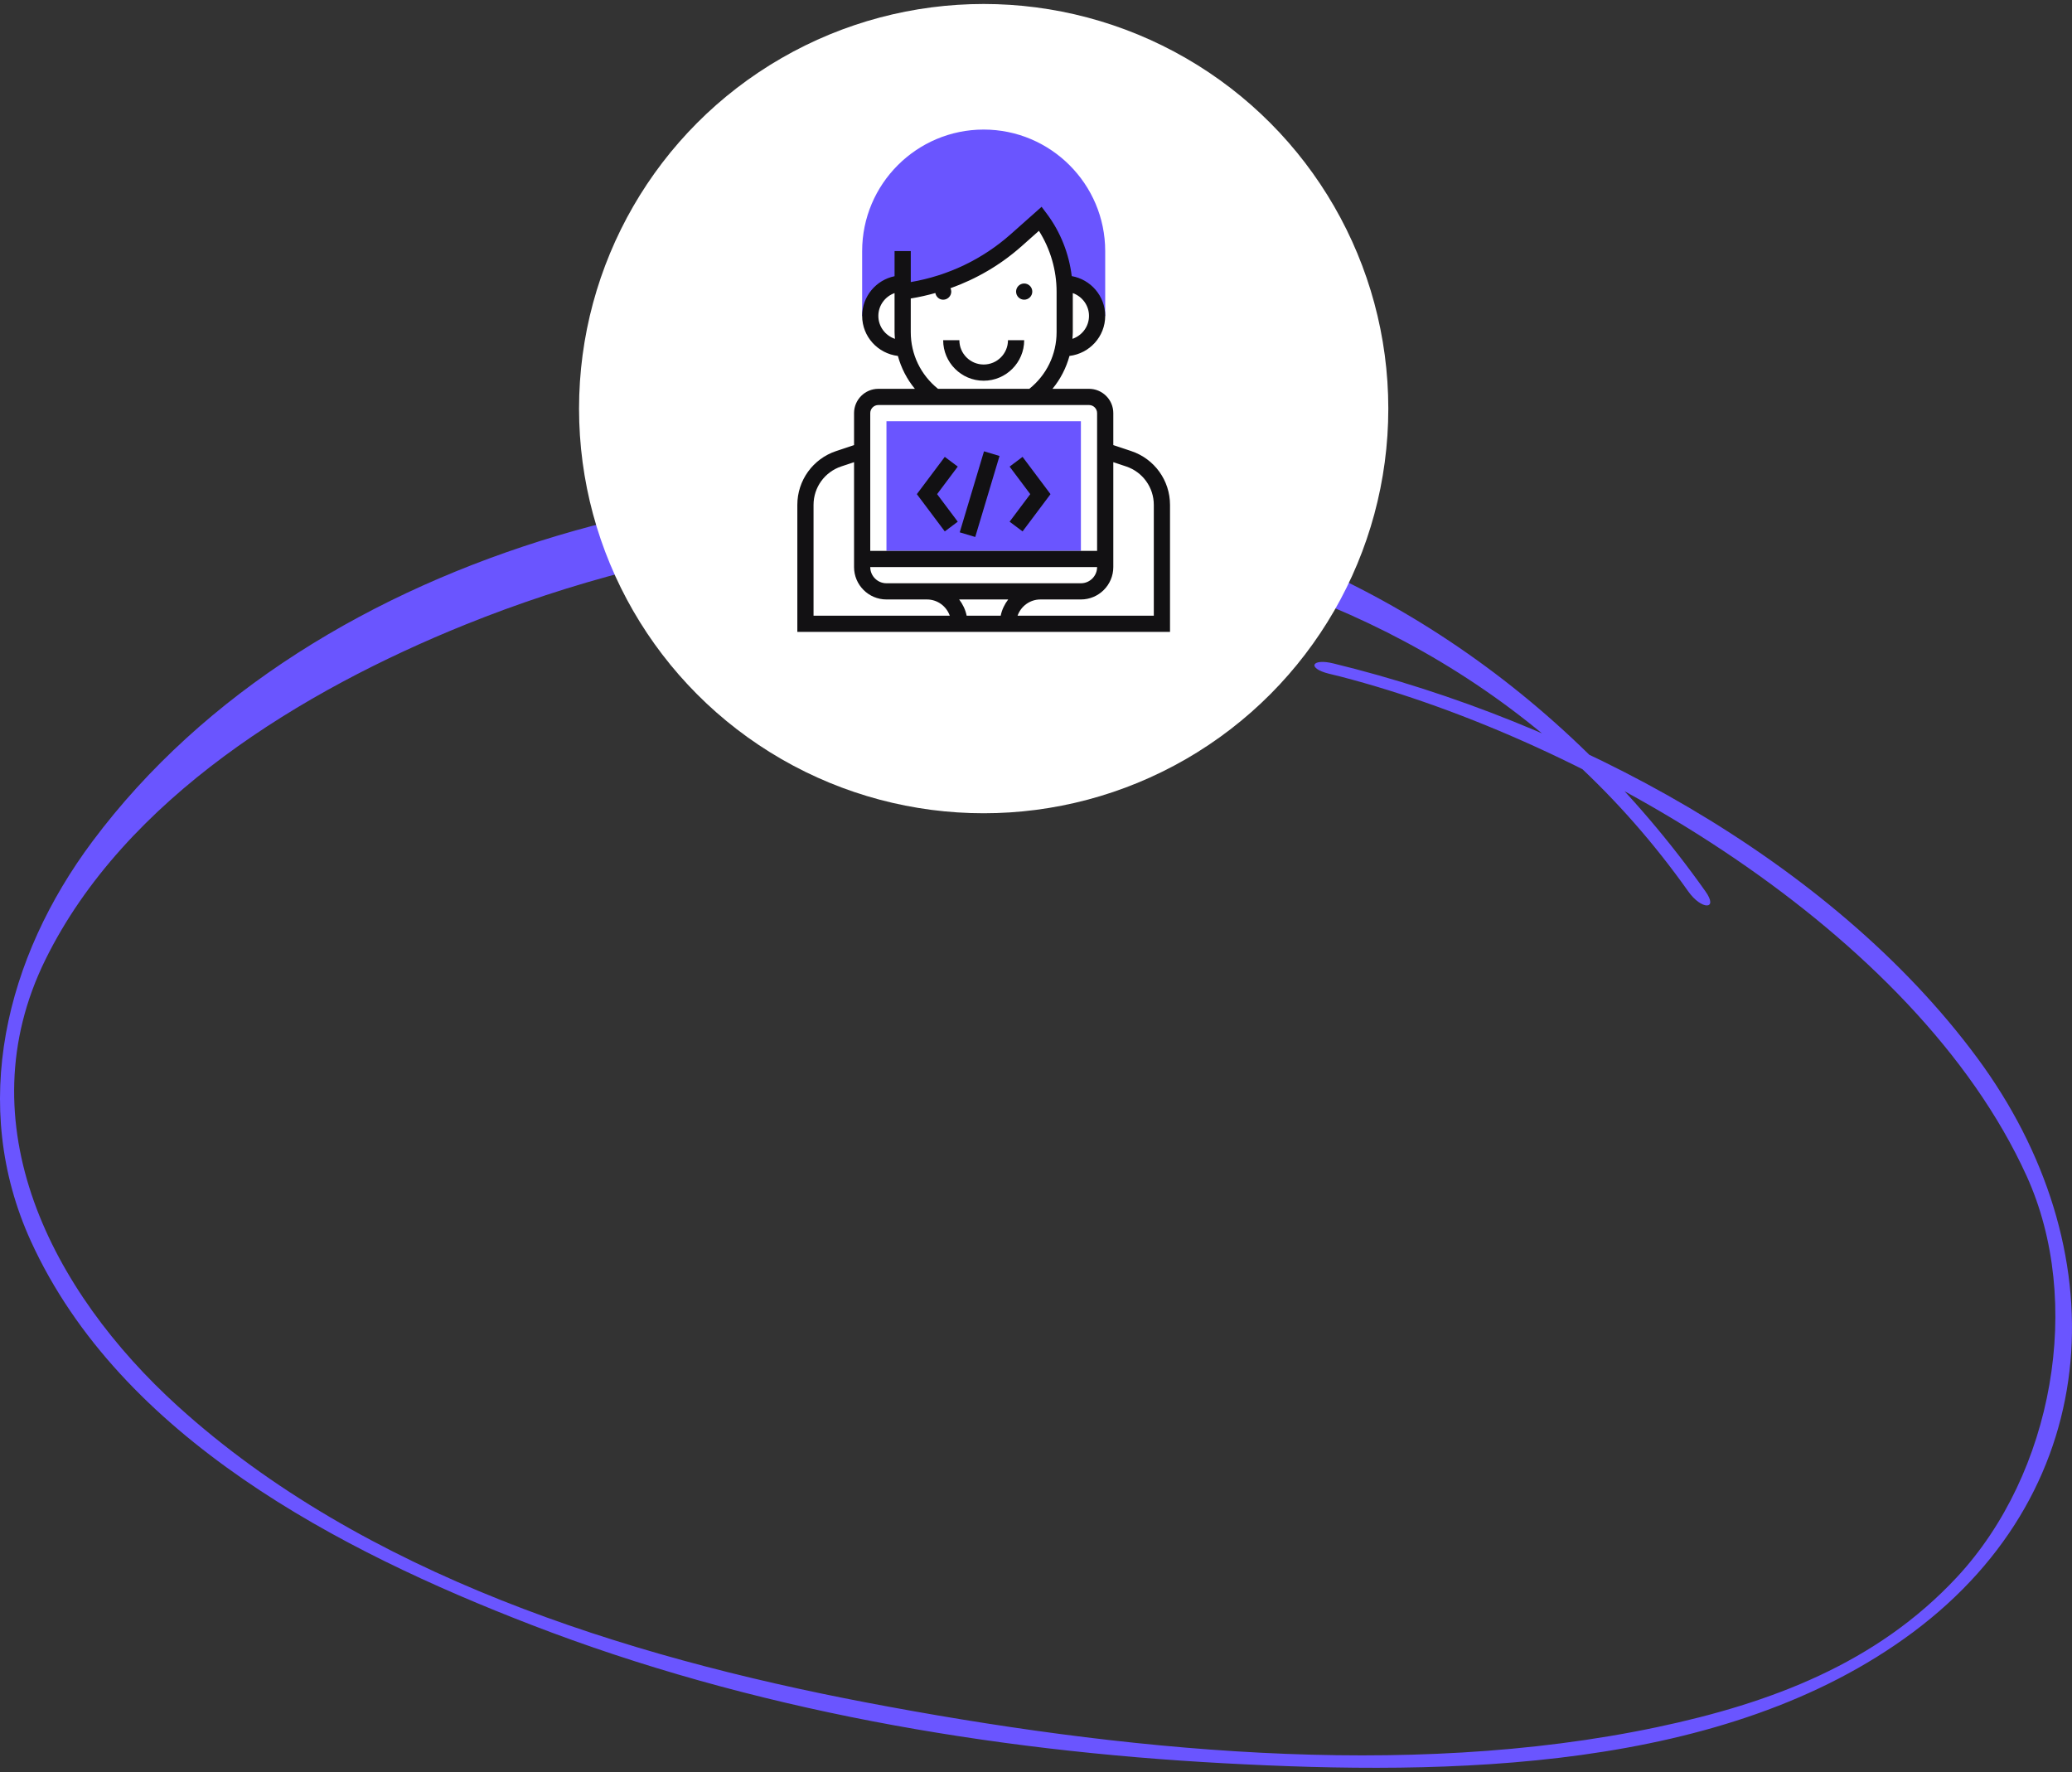 <?xml version="1.0" encoding="UTF-8"?> <svg xmlns="http://www.w3.org/2000/svg" width="297" height="254" viewBox="0 0 297 254" fill="none"><rect x="0" y="0" width="297" height="254" fill="#333333" stroke="none"/> <path d="M191.143 95.1C225.105 103.372 262.3 123.081 283.399 151.608C303.443 178.705 302.116 213.188 274.177 233.987C247.191 254.072 207.511 254.48 175.489 252.744C141.833 250.94 107.666 245.085 76.154 232.898C48.725 222.311 17.282 206.074 4.418 177.888C-4.464 158.382 0.845 137.208 13.232 120.63C45.288 77.671 109.98 62.727 160.379 72.394C194.818 79.032 224.322 99.321 244.468 127.779C246.374 130.468 243.872 130.434 242 127.779C202.695 72.258 127.625 64.93 66.677 89.542C43.332 98.971 17.866 114.457 6.5 137.571C-5.036 161.026 7.328 185.095 25.5 201.571C52.078 225.672 89.545 237.417 124.12 244.021C160.192 250.897 201.292 255.197 237.5 247.571C253.801 244.133 268.998 238.428 280.5 226.071C294.35 211.195 298.667 186.545 290.5 168.571C274.54 133.475 227.729 106.205 192.167 96.98C191.623 96.844 191.044 96.707 190.5 96.571C187.301 95.788 187.978 94.317 191.143 95.1Z" fill="#6A55FF"></path> <circle cx="141" cy="58.571" r="58" fill="white"></circle> <g clip-path="url(#clip0_140_48)"> <path d="M141 18.571C131.395 18.571 123.581 26.386 123.581 35.991V45.281H124.742C124.742 42.716 126.822 40.636 129.387 40.636H134.643C138.699 39.367 142.468 37.266 145.675 34.416L149.129 31.346C151.158 34.05 152.341 37.28 152.566 40.636H152.613C155.178 40.636 157.258 42.716 157.258 45.281H158.419V35.991C158.419 26.386 150.605 18.571 141 18.571Z" fill="#6A55FF"></path> <path d="M154.936 60.378H127.065V78.958H154.936V60.378Z" fill="#6A55FF"></path> <path d="M146.806 42.958C147.448 42.958 147.968 42.438 147.968 41.797C147.968 41.156 147.448 40.636 146.806 40.636C146.165 40.636 145.645 41.156 145.645 41.797C145.645 42.438 146.165 42.958 146.806 42.958Z" fill="#121113"></path> <path d="M141 54.571C144.202 54.571 146.806 51.967 146.806 48.765H144.484C144.484 50.686 142.921 52.249 141 52.249C139.079 52.249 137.516 50.686 137.516 48.765H135.194C135.194 51.967 137.798 54.571 141 54.571Z" fill="#121113"></path> <path d="M162.152 64.657L159.581 63.8V59.217C159.581 57.296 158.018 55.733 156.097 55.733H150.859C152.006 54.35 152.824 52.745 153.298 51.018C156.175 50.674 158.419 48.248 158.419 45.281C158.419 42.425 156.343 40.059 153.623 39.577C153.23 36.358 152.008 33.249 150.058 30.649L149.302 29.64L144.904 33.547C140.834 37.166 135.89 39.518 130.55 40.431V35.991H128.227V39.592C125.58 40.132 123.582 42.477 123.582 45.281C123.582 48.248 125.827 50.674 128.702 51.018C129.177 52.745 129.994 54.35 131.141 55.733H125.903C123.982 55.733 122.419 57.296 122.419 59.217V63.8L119.849 64.657C116.523 65.764 114.29 68.863 114.29 72.367V90.571H167.71V72.367C167.71 68.863 165.475 65.764 162.152 64.657ZM153.774 47.604V42.011C155.122 42.492 156.097 43.769 156.097 45.281C156.097 46.813 155.096 48.103 153.718 48.569C153.743 48.248 153.774 47.929 153.774 47.604ZM125.903 45.281C125.903 43.769 126.878 42.492 128.226 42.011V47.604C128.226 47.929 128.257 48.248 128.282 48.569C126.904 48.103 125.903 46.813 125.903 45.281ZM130.548 47.604V42.783C131.745 42.594 132.917 42.321 134.073 42C134.173 42.54 134.625 42.959 135.194 42.959C135.835 42.959 136.355 42.438 136.355 41.797C136.355 41.623 136.311 41.462 136.242 41.313C139.973 39.98 143.434 37.96 146.445 35.283L148.919 33.085C150.559 35.677 151.452 38.726 151.452 41.797V47.604C151.452 50.802 150.027 53.738 147.546 55.733H134.453C131.974 53.736 130.548 50.801 130.548 47.604ZM124.742 59.217C124.742 58.575 125.263 58.055 125.903 58.055H156.097C156.738 58.055 157.258 58.575 157.258 59.217V78.959H124.742V59.217ZM157.258 81.281C157.258 82.562 156.216 83.604 154.935 83.604H127.065C125.784 83.604 124.742 82.562 124.742 81.281H157.258ZM116.613 88.249V72.367C116.613 69.864 118.209 67.65 120.583 66.859L122.419 66.247V81.281C122.419 83.843 124.503 85.926 127.065 85.926H132.871C134.383 85.926 135.66 86.901 136.141 88.249H116.613ZM143.44 88.249H138.56C138.384 87.386 138 86.604 137.487 85.926H144.514C144 86.604 143.616 87.386 143.44 88.249ZM165.387 88.249H145.859C146.34 86.901 147.617 85.926 149.129 85.926H154.935C157.497 85.926 159.581 83.843 159.581 81.281V66.247L161.417 66.859C163.791 67.651 165.387 69.864 165.387 72.367V88.249Z" fill="#121113"></path> <path d="M135.426 65.487L131.419 70.829L135.426 76.171L137.284 74.778L134.323 70.829L137.284 66.881L135.426 65.487Z" fill="#121113"></path> <path d="M144.716 66.881L147.677 70.829L144.716 74.778L146.574 76.171L150.581 70.829L146.574 65.487L144.716 66.881Z" fill="#121113"></path> <path d="M139.791 76.97L143.272 65.357L141.047 64.69L137.567 76.303L139.791 76.97Z" fill="#121113"></path> </g> <defs> <clipPath id="clip0_140_48"> <rect width="72" height="72" fill="white" transform="translate(105 18.571)"></rect> </clipPath> </defs> </svg> 